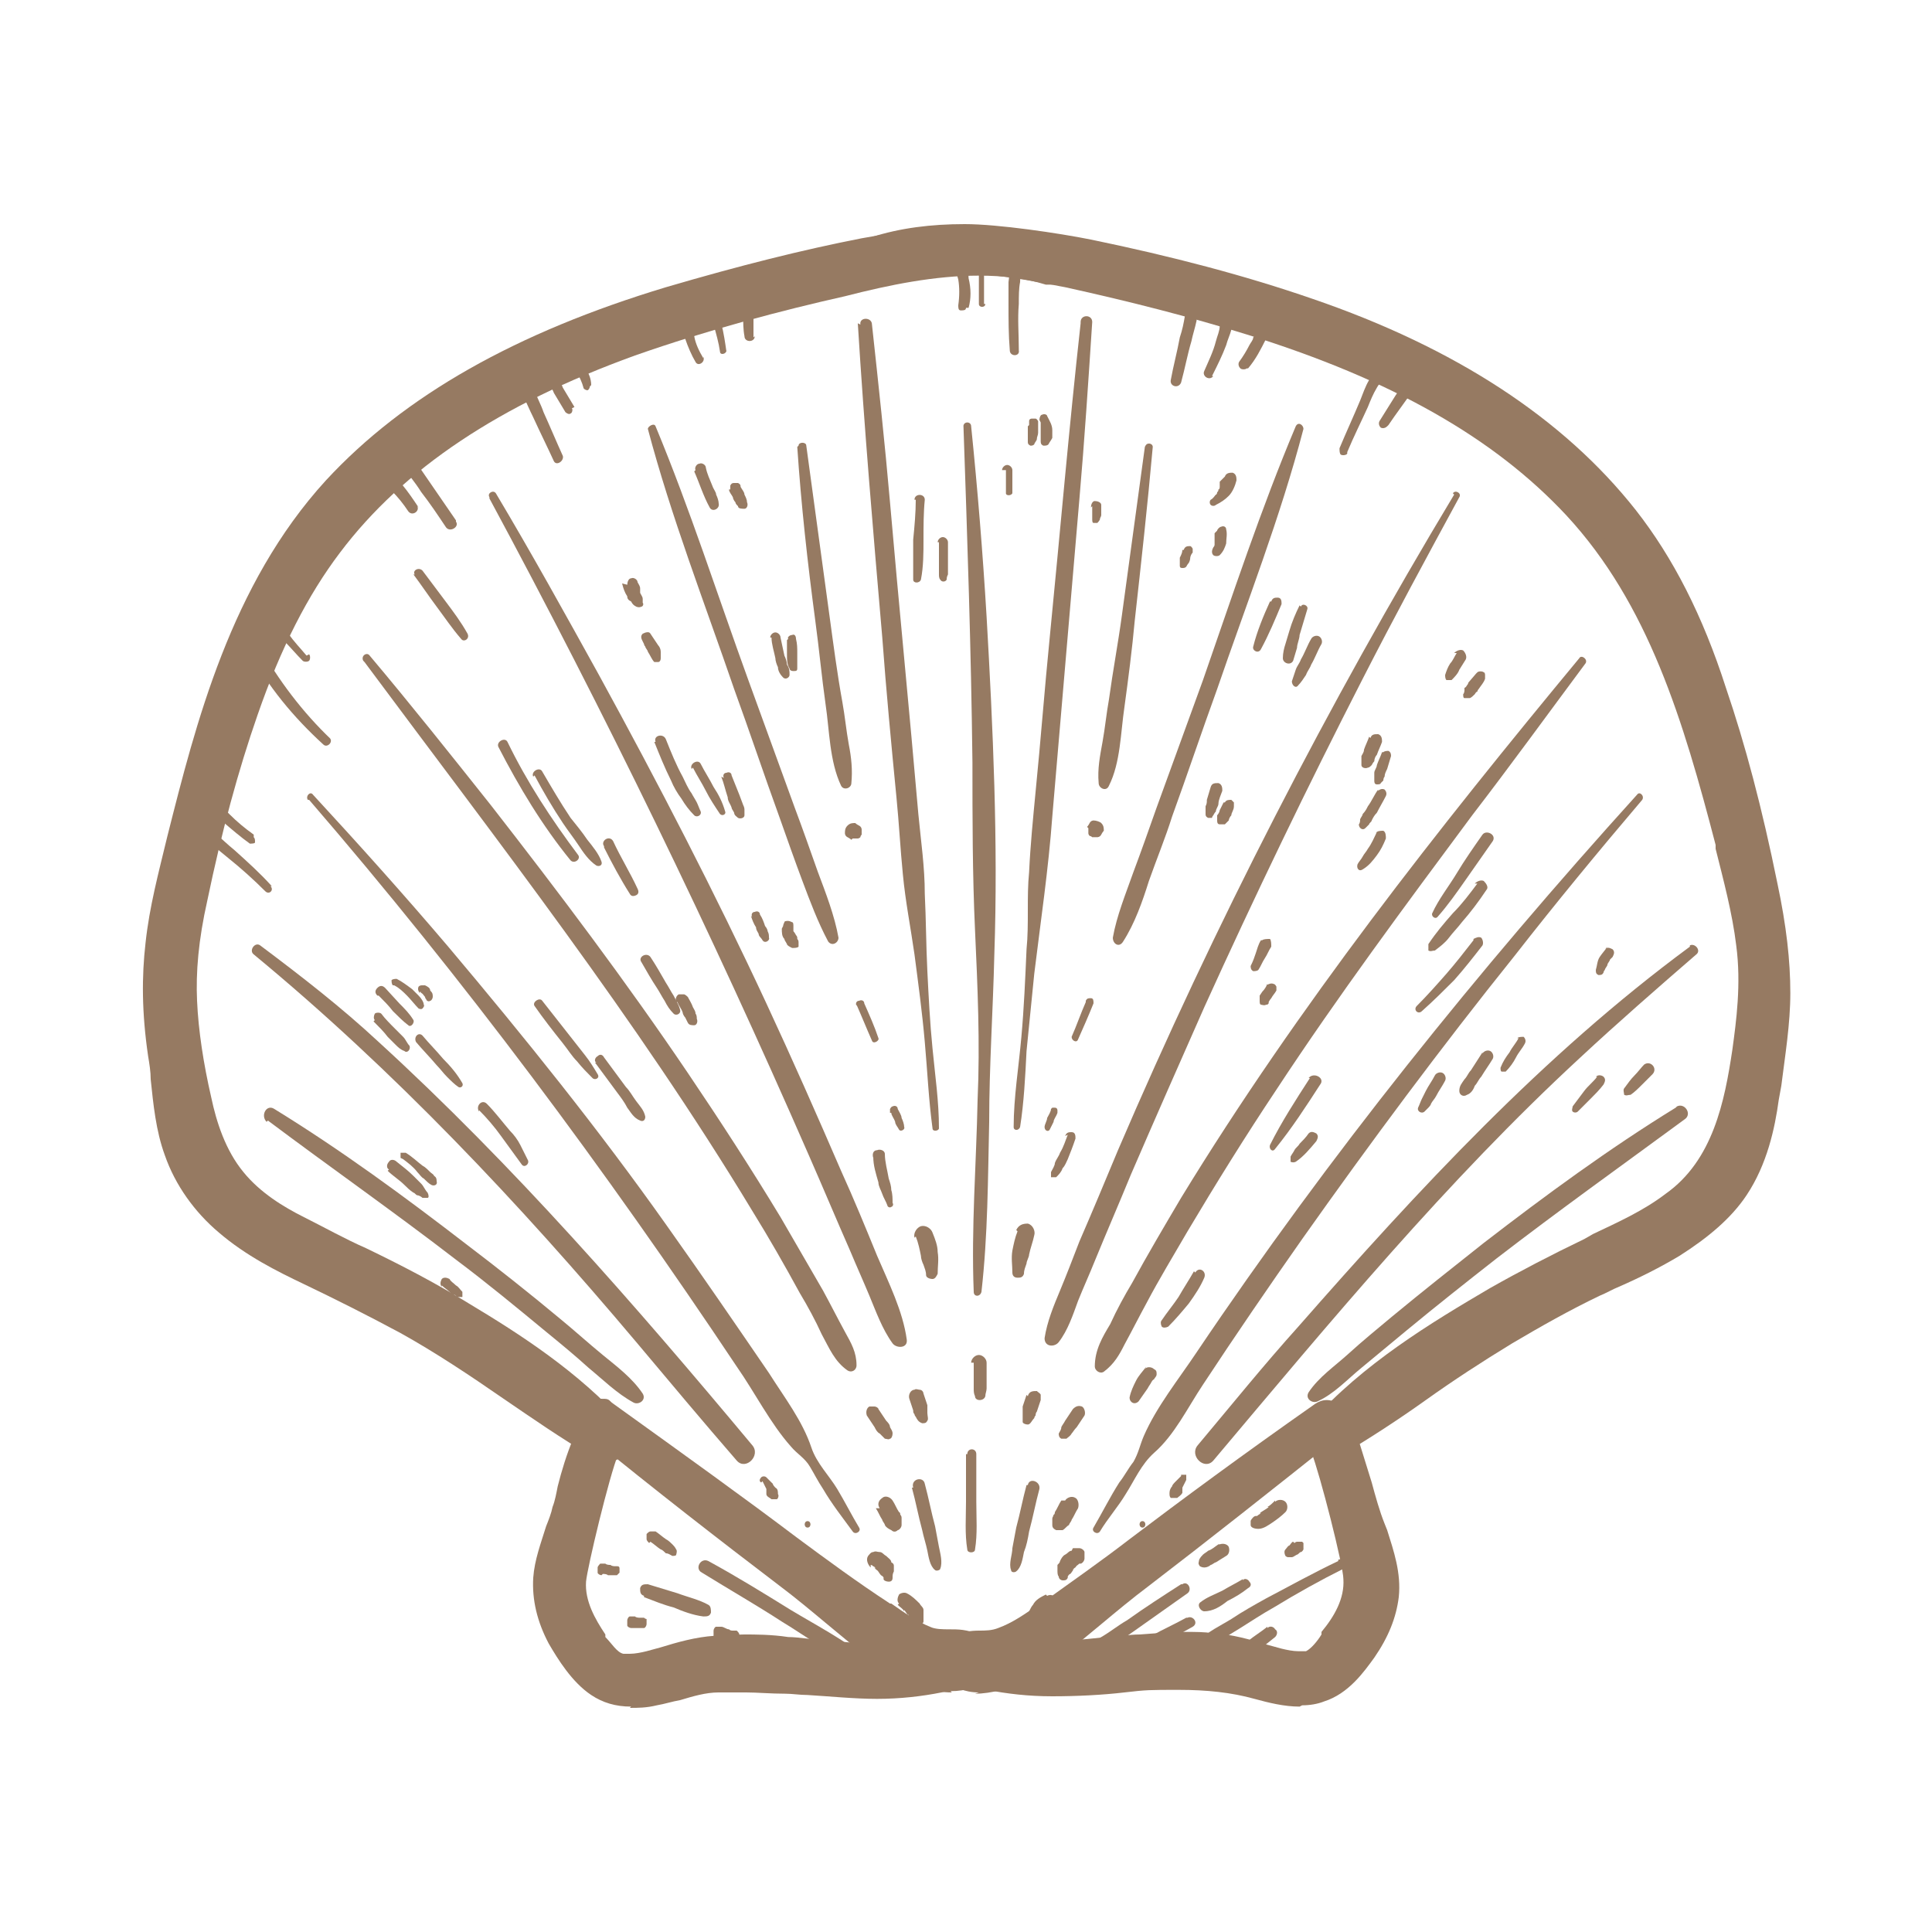 <svg xmlns="http://www.w3.org/2000/svg" id="Calque_1" viewBox="0 0 150 150"><defs><style>      .st0 {        fill: #967a62;      }    </style></defs><g><g><path class="st0" d="M73.9,131.4c-.7,0-1.4-.1-2.3-.4-1.3-.4-2.5-1.1-3.8-2-1.3-1-2.5-2-3.7-3-1.2-1-2.4-2-3.6-2.9-4.6-3.5-9.5-7.3-14.9-11.7-.5-.4-.7-1.1-.5-1.7.2-.7.9-1.1,1.5-1.1s.6,0,.9.3c5.7,4.1,10.3,7.4,14.4,10.5,2.3,1.7,4.6,3.4,7.2,5.1h.1c1,.7,2,1.4,3,1.8.4.2,1,.2,1.5.2.7,0,1.4,0,2.2.4.6.2,1,.8,1.1,1.4.2.7,0,1.5-.5,2-.6.7-1.5,1-2.7,1h0Z"></path><path class="st0" d="M46.4,110.6c4.9,3.9,9.8,7.8,14.8,11.7,2.5,1.9,4.8,4,7.3,5.9,1,.8,2.2,1.5,3.5,1.9,1.2.4,3,.6,3.9-.4.4-.5.5-1.5-.2-1.8-1.1-.5-2.4-.2-3.6-.6-1.2-.5-2.3-1.2-3.3-1.9-2.5-1.6-4.9-3.3-7.2-5.1-4.8-3.6-9.6-7-14.4-10.5-.5-.4-1.3.5-.7.9h0Z"></path></g><g><path class="st0" d="M49,132.5c-1.2,0-2.2-.3-3.1-.9-1.5-1-2.6-2.8-3.3-4-.9-1.7-1.3-3.4-1.2-5.1.1-1.4.6-2.7,1-4,.2-.5.4-1,.5-1.5.2-.5.3-1.1.4-1.6.3-1.2.7-2.5,1.2-3.7.6-1.3,1.6-2.1,2.7-2.1s.8,0,1.2.3c.7.3,1,1,.8,1.7-.1.6-.6,1.1-1.2,1.3-.7,1.7-2.4,8.8-2.5,9.9-.1,1.5.7,2.9,1.5,4.1v.2c.5.5.9,1.2,1.4,1.3.1,0,.3,0,.5,0,.4,0,.9-.1,1.3-.2.4-.1.7-.2,1.1-.3,1.3-.4,2.7-.8,4.2-.9.7,0,1.5-.1,2.3-.1s2.1,0,3.4.2c.8,0,1.7.2,2.6.2,1.8.2,3.7.4,5.6.4s2,0,2.8-.2c.1,0,.2,0,.3,0,1.1,0,2,.8,2.1,1.9.1,1-.5,1.8-1.5,2-1.5.3-3.2.5-5,.5s-3.7-.2-5.4-.3c-.6,0-1.2-.1-1.7-.1-1.2,0-2.2-.1-3.1-.1s-1.4,0-2.1,0c-1,0-2,.3-3,.6-.6.1-1.2.3-1.8.4-.8.2-1.5.2-2.1.2Z"></path><path class="st0" d="M48.1,110.7c-1.2-.6-2.1.1-2.6,1.3-.7,1.6-1.1,3.5-1.6,5.2-.5,1.8-1.3,3.5-1.5,5.4-.1,1.6.3,3.1,1.1,4.5.7,1.3,1.7,2.8,3,3.7,1.3.9,2.9.8,4.4.5,1.7-.3,3.2-.9,4.9-1,1.8-.2,3.6,0,5.3,0,4,.3,7.9.9,11.9,0,1.3-.3.7-2.1-.5-1.9-3.7.5-7.5-.1-11.2-.4-1.8-.1-3.7-.2-5.5,0-1.8.2-3.4.7-5.2,1.2-.7.2-1.6.4-2.3.2-.9-.3-1.4-1.1-1.9-1.8-1-1.4-1.9-3-1.7-4.8,0-1,2.3-11,3-10.8.6.2,1.1-.8.5-1.1h0Z"></path></g><g><path class="st0" d="M46.9,113.4c-.3,0-.6,0-.9-.3-2.4-1.4-4.7-3-6.9-4.5-2.6-1.8-5.3-3.6-8-5.1-2.6-1.4-5.2-2.7-7.5-3.8-2.1-1-4.5-2.2-6.6-4-1.9-1.6-3.4-3.7-4.2-6-.7-1.9-.9-4-1.1-5.9,0-.6-.1-1.2-.2-1.8-.5-3.4-.5-6.2-.2-8.8.3-2.8,1-5.4,1.7-8.3,2.2-8.7,4.9-19.5,12.3-27.6,6.1-6.6,14.8-11.5,26.4-15,5.8-1.7,10.6-2.9,15.2-3.8,3.3-.6,6-.9,8.4-.9s4.8.3,6.9,1c.9.3,1.4,1.1,1.2,2-.1.9-.9,1.5-1.7,1.5s-.4,0-.5,0c-1.6-.5-3.3-.7-5.2-.7-3.4,0-6.9.7-10.4,1.6-4.9,1.1-10.6,2.6-16.3,4.6-10.5,3.8-18,8.8-22.9,15.3-2.5,3.3-4.6,7.4-6.4,12.6-1.5,4.3-2.8,9.1-3.9,14.4-.7,3.1-.9,5.6-.8,7.8.1,2.3.5,4.9,1.1,7.5.4,1.9,1.1,4.1,2.5,5.8,1.3,1.6,3.1,2.7,4.7,3.5,1.6.8,3.2,1.7,4.8,2.4,2.7,1.3,5.4,2.7,8,4.3,4,2.4,8.5,5.3,12.1,9.3.5.5.6,1.3.3,1.9-.3.6-.9,1.1-1.6,1.1h0Z"></path><path class="st0" d="M47.4,111.1c-3.3-3.7-7.6-6.6-11.9-9.1-4.1-2.5-8.5-4.4-12.7-6.7-1.8-1-3.6-2.1-5-3.8-1.4-1.7-2.2-4-2.7-6.2-.6-2.5-1-5.1-1.1-7.7-.1-2.7.3-5.4.9-8.1,1.1-4.9,2.4-9.8,4-14.5,1.6-4.6,3.6-9.1,6.5-12.9,5.8-7.6,14.5-12.4,23.4-15.6,5.3-1.9,10.9-3.4,16.4-4.7,5.2-1.2,10.9-2.4,16.2-.9,1,.3,1.4-1.2.4-1.5-4.8-1.5-10-.9-14.8,0-5.1,1-10.1,2.3-15.1,3.8-9.6,2.9-19.1,7.3-26,14.7-7,7.5-9.6,17.4-12.1,27.1-.7,2.7-1.3,5.4-1.7,8.2-.3,2.9-.2,5.7.2,8.6.3,2.5.4,5.1,1.3,7.5.8,2.2,2.1,4.1,3.9,5.6,1.9,1.6,4.2,2.8,6.4,3.9,2.5,1.2,5.1,2.5,7.5,3.9,5.2,2.9,9.9,6.6,15,9.7.8.5,1.5-.6.9-1.2h0Z"></path></g></g><g><g><path class="st0" d="M76,131.4c-1.1,0-2-.4-2.7-1-.5-.5-.7-1.3-.5-2,.1-.6.5-1.1,1.1-1.4.7-.3,1.5-.4,2.1-.4.5,0,1,0,1.5-.2,1.1-.4,2.1-1.1,3.1-1.8h.1c2.5-1.8,4.8-3.4,7-5.1,4.1-3.1,8.7-6.5,14.4-10.5.3-.2.6-.3.9-.3.7,0,1.3.5,1.5,1.1.2.6,0,1.3-.5,1.7-5.4,4.3-10.2,8.1-14.9,11.7-1.2.9-2.4,1.9-3.6,2.9-1.2,1-2.4,2-3.7,3-1.3,1-2.6,1.7-4,2.1-.8.2-1.5.3-2.1.3h0Z"></path><path class="st0" d="M102.9,109.7c-4.8,3.5-9.6,6.9-14.4,10.5-2.3,1.7-4.7,3.4-7.1,5-1.1.7-2.2,1.5-3.4,2-1.2.5-2.5.1-3.6.6-.7.3-.7,1.3-.2,1.8.9,1,2.6.8,3.7.4,1.3-.4,2.5-1.1,3.6-1.9,2.5-1.9,4.8-4,7.3-5.9,5-3.8,9.9-7.7,14.8-11.7.5-.4-.2-1.3-.7-.9h0Z"></path></g><g><path class="st0" d="M100.9,132.5c-1.2,0-2.4-.3-3.5-.6-1.8-.5-3.7-.7-5.9-.7s-2.5,0-4.2.2c-1.7.2-3.7.3-5.6.3s-3.5-.2-5.1-.5c-1-.2-1.6-1.1-1.5-2,.1-1.1,1-1.9,2.1-1.9s.2,0,.3,0c.9.1,1.8.2,2.8.2,1.8,0,3.7-.2,5.6-.4.9,0,1.7-.2,2.6-.2,1.4-.1,2.4-.2,3.4-.2s1.5,0,2.3.1c1.5.1,2.9.5,4.2.9.4.1.7.2,1.1.3.4.1.9.2,1.3.2s.4,0,.6,0c.4-.2.9-.8,1.2-1.3v-.2c1-1.2,1.8-2.6,1.7-4.1,0-1-1.8-8.1-2.5-9.9-.6-.1-1.1-.6-1.2-1.3-.2-.7.2-1.4.8-1.7.4-.2.8-.3,1.2-.3,1.3,0,2.4,1,3,2.8.3,1,.6,1.9.9,2.9.3,1.1.6,2.2,1,3.2l.2.5c.5,1.6,1.1,3.3.9,5.2-.2,1.6-.8,3.1-1.9,4.7-.8,1.1-2,2.8-3.9,3.4-.5.2-1.1.3-1.7.3Z"></path><path class="st0" d="M102.3,111.8c.7-.2,2.9,9.7,3,10.8.2,1.8-.7,3.4-1.7,4.8-.5.7-1,1.5-1.8,1.8-.8.3-1.7.1-2.5-.1-1.7-.5-3.4-1-5.2-1.2-1.8-.2-3.7,0-5.5,0-3.7.3-7.5.9-11.2.4-1.2-.2-1.8,1.6-.5,1.9,3.5.8,6.9.5,10.4.2,3.5-.3,6.9-.4,10.4.5,1.5.4,3.2.8,4.7.4,1.5-.5,2.5-1.8,3.4-3.1.9-1.3,1.6-2.7,1.7-4.2.2-1.9-.4-3.5-1-5.3-.7-2-1.2-4.1-1.8-6.1-.4-1.3-1.3-2.5-2.8-1.9-.6.3-.2,1.3.5,1.1h0Z"></path></g><g><path class="st0" d="M103.1,113.4c-.7,0-1.3-.4-1.6-1.1-.3-.7-.2-1.4.3-1.9,4-4.5,9.3-7.7,13.9-10.4,2.3-1.3,4.8-2.6,7.3-3.8l.7-.4c1.9-.9,3.9-1.8,5.6-3.1,3.7-2.6,4.6-7.2,5.2-11.2.3-2.2.7-5.1.3-8.1-.3-2.5-1-5.1-1.6-7.5v-.3c-2.5-9.6-5.2-18.7-11.6-25.6-5.6-6-13.5-10.5-24.7-14-4.5-1.4-9.2-2.6-14.2-3.7-2.6-.5-5.6-1.1-8.6-1.1s-3.7.2-5.4.7c-.2,0-.4,0-.5,0-.9,0-1.6-.6-1.7-1.5-.1-.9.4-1.7,1.2-2,2.2-.7,4.6-1,7.2-1s7.3.7,9.8,1.2c6.3,1.3,12,2.8,17.2,4.6,11.1,3.8,19.5,9.3,25.1,16.4,2.9,3.7,5.2,8.2,7,13.8,1.5,4.4,2.8,9.3,4,15.2.7,3.3,1,6,1,8.5,0,2.4-.4,4.8-.7,7.2l-.2,1.1c-.3,2.2-.9,5-2.5,7.4-1.2,1.8-3,3.3-5.2,4.7-1.5.9-3.1,1.7-4.7,2.4-.5.2-1,.5-1.5.7-2.3,1.1-4.6,2.4-6.8,3.7-2.3,1.4-4.6,2.9-6.7,4.4-2.1,1.5-4.4,3-6.6,4.3-.3.2-.6.3-.9.3h0Z"></path><path class="st0" d="M103.5,112.3c4.6-2.7,8.8-6,13.4-8.7,2.2-1.3,4.5-2.6,6.9-3.7,2.1-1,4.2-1.9,6.1-3.1,1.9-1.2,3.6-2.6,4.9-4.4,1.4-2.1,2-4.5,2.4-6.9.4-2.7.8-5.4.9-8.2,0-2.8-.4-5.5-.9-8.3-1.1-5.1-2.4-10.2-4-15.1-1.6-4.8-3.7-9.5-6.9-13.5-6.2-7.9-15.3-12.9-24.6-16.1-5.6-1.9-11.3-3.4-17.1-4.6-5.4-1.1-11.2-1.8-16.5-.2-1,.3-.6,1.8.4,1.5,4.7-1.4,9.8-.6,14.5.3,4.8,1,9.6,2.2,14.3,3.7,9.2,2.9,18.5,7.1,25.2,14.3,6.7,7.2,9.4,16.7,11.8,26,.7,2.6,1.4,5.3,1.7,8,.3,2.8.1,5.6-.3,8.3-.7,4.5-1.7,9-5.6,11.8-2,1.4-4.3,2.5-6.5,3.5-2.5,1.2-4.9,2.4-7.2,3.8-4.9,2.8-9.9,6-13.6,10.2-.6.6.2,1.7.9,1.2h0Z"></path></g></g><path class="st0" d="M122.8,98.2c-12.6,5.6-23.9,13.4-34.8,21.7-2.7,2-5.2,4.3-8,6.2-2.7,1.9-5.8,2.8-8.9,1.3-2.8-1.4-5.1-3.7-7.4-5.7-2.5-2.1-5-4.1-7.7-6-3.1-2.2-6.3-4.3-9.5-6.2-1.6-.9-3.2-1.8-4.8-2.7-1.6-.9-3.3-1.9-5.1-2-.6,0-.9.8-.5,1.2,1.2,1.2,2.8,1.7,4.3,2.5,1.5.8,3.1,1.6,4.6,2.4,3,1.7,5.9,3.5,8.7,5.4,2.8,2,5.6,4.1,8.3,6.3,2.4,2.1,4.7,4.5,7.5,6,2.6,1.5,5.6,1.8,8.4.7,3-1.2,5.4-3.5,7.9-5.5,5.6-4.4,11.3-8.5,17.2-12.4,6.6-4.4,13.5-8.3,20.7-11.8.8-.4.1-1.6-.7-1.2h0Z"></path><path class="st0" d="M24,62.1c12,13.9,23,28.7,33.2,44,1.4,2,2.6,4.4,4.2,6.2.5.6,1.1.9,1.5,1.6.3.5.6,1.1,1,1.7.7,1.2,1.5,2.2,2.3,3.3.2.3.7,0,.5-.3-.6-1-1.1-2-1.7-3-.6-1-1.6-2-2-3.2-.7-2.1-2.1-3.9-3.3-5.8-2.6-3.8-5.2-7.6-7.9-11.4-5.3-7.5-11.1-14.7-17-21.7-3.4-4-6.9-7.9-10.5-11.8-.2-.3-.6.1-.4.4h0Z"></path><path class="st0" d="M67.6,121.5c0,0,.1,0,.2.1h-.1c.1,0,.2,0,.3.2,0,0,0,0-.1-.1,0,.1.2.2.3.3,0,0,0,0-.1-.1.1.1.2.3.3.4,0,0,.2.1.2.2,0,0,0,0,0,0,0,0,0,0,0,.1,0,.1.2.2.4.2.2,0,.3-.1.3-.3,0-.2,0-.3.1-.5,0-.1,0-.3,0-.4,0-.1,0-.2-.2-.3,0-.2-.2-.3-.4-.5-.2-.1-.3-.3-.5-.3-.2,0-.3-.1-.5,0-.2,0-.3.2-.4.3-.2.3,0,.7.2.9h0Z"></path><path class="st0" d="M69.7,124.6c.2.2.4.3.5.5,0,0,0,0,0-.1.1.1.2.3.3.4,0,0,0,0,0-.1,0,.1.1.2.2.3,0,0,.1.1.2.2,0,0,0,0,0,0,0,0,0,0,0,0,0,0,0,0,0,0,0,0,.1.2.1.2,0,.1.3.2.4.2.1,0,.3-.2.3-.3,0-.1,0-.2,0-.4,0,0,0,.1,0,0,0,0,0,0,0,0,0,0,0-.2,0-.2,0,0,0-.2,0-.3,0-.2-.2-.3-.3-.5-.3-.3-.6-.6-1-.8-.2-.1-.5,0-.6.1-.1.2-.2.5,0,.7h0Z"></path><path class="st0" d="M19.7,74.1c10.9,9,20.6,19.3,29.7,30.1,2.6,3.1,5.2,6.2,7.8,9.2.7.8,1.9-.4,1.2-1.2-9.1-10.9-18.5-21.7-29-31.3-2.9-2.7-6-5.1-9.2-7.5-.4-.3-.9.4-.5.7h0Z"></path><path class="st0" d="M59.2,115c.1.2.2.4.3.6,0,0,0,.1,0,.2,0,0,0,.1,0,.2,0,.2.3.3.4.4,0,0,.1,0,.2,0,0,0,.2,0,.2,0,.1,0,.2-.3.1-.4,0-.2,0-.4-.2-.5,0,0-.2-.2-.2-.3-.2-.2-.3-.3-.5-.5-.1-.1-.3-.1-.4,0-.1.1-.2.3,0,.4h0Z"></path><path class="st0" d="M62.7,118.6c.3,0,.3-.5,0-.5s-.3.5,0,.5h0Z"></path><path class="st0" d="M20.8,87c4.8,3.6,9.8,7.1,14.6,10.8,2.4,1.8,4.7,3.7,7,5.6,1.1.9,2.2,1.8,3.3,2.8,1.1.9,2.2,2,3.5,2.7.4.2,1-.2.7-.7-.8-1.2-2-2.1-3.1-3-1.1-.9-2.2-1.9-3.3-2.8-2.4-2-4.8-3.9-7.3-5.8-4.8-3.7-9.7-7.3-14.9-10.5-.6-.4-1.1.5-.6,1h0Z"></path><path class="st0" d="M28.3,51.4c10.4,14,21.1,27.7,30.1,42.6,1.3,2.1,2.5,4.2,3.7,6.4.6,1,1.2,2.1,1.7,3.2.6,1.1,1,2.1,2,2.8.3.2.7,0,.7-.4,0-1-.4-1.7-.9-2.6-.6-1.1-1.1-2.1-1.7-3.2-1.1-1.9-2.2-3.8-3.3-5.7-2.3-3.8-4.7-7.5-7.2-11.2-4.8-7.1-10-14-15.3-20.8-3.1-3.9-6.2-7.8-9.4-11.6-.2-.3-.7,0-.5.4h0Z"></path><path class="st0" d="M67.3,109.9c.2.3.4.6.6.9.1.2.2.4.4.5l.4.4c.1,0,.3.1.4,0,.1,0,.2-.2.2-.4,0-.2-.1-.3-.2-.5,0-.2-.2-.4-.3-.5-.2-.3-.4-.6-.6-.9,0-.1-.2-.2-.3-.2-.1,0-.3,0-.4,0-.2.1-.3.4-.2.7h0Z"></path><path class="st0" d="M38,38.7c9,16.7,17.2,33.6,24.8,51,1.1,2.5,2.1,4.9,3.2,7.4.5,1.2,1,2.3,1.5,3.5.5,1.2,1,2.6,1.8,3.7.3.4,1.2.4,1.1-.3-.3-2.2-1.4-4.4-2.3-6.5-.9-2.2-1.8-4.4-2.8-6.6-1.9-4.4-3.8-8.7-5.8-13-4-8.6-8.4-17.1-13-25.5-2.6-4.7-5.2-9.4-8-14.1-.2-.3-.7,0-.5.3h0Z"></path><path class="st0" d="M70.6,108.6c.1.3.2.6.3.9,0,.1,0,.2.1.3,0,0,0,.1.1.2.1.2.2.4.5.5.2,0,.3,0,.4-.2.1-.1,0-.4,0-.6,0,0,0-.1,0-.2,0-.1,0-.2,0-.4-.1-.3-.2-.6-.3-.9,0-.1-.1-.3-.3-.3-.1,0-.3-.1-.4,0-.3,0-.5.4-.4.7h0Z"></path><path class="st0" d="M50.3,33.3c1.8,6.8,4.4,13.5,6.7,20.2,1.2,3.3,2.3,6.6,3.5,9.9.6,1.7,1.2,3.4,1.8,5,.6,1.6,1.2,3.2,2,4.7.3.4.8.1.8-.3-.3-1.7-1-3.5-1.6-5.1-.6-1.7-1.2-3.4-1.8-5-1.2-3.3-2.4-6.6-3.6-9.9-2.4-6.6-4.5-13.2-7.2-19.7-.1-.3-.6,0-.6.2h0Z"></path><path class="st0" d="M66.5,78c.4.9.8,1.9,1.2,2.8.1.3.6,0,.5-.2-.3-.9-.7-1.8-1.1-2.7,0-.2-.2-.3-.4-.2-.2,0-.3.2-.2.4h0Z"></path><path class="st0" d="M69.2,86.4c0,.2.2.4.3.7,0,.2.2.4.3.6.1.2.5,0,.4-.2,0-.2-.1-.5-.2-.7,0-.2-.2-.5-.3-.7,0-.2-.2-.3-.4-.2,0,0-.1,0-.2.2,0,0,0,.2,0,.3h0Z"></path><path class="st0" d="M66.6,25.1c.5,8.1,1.2,16.3,1.9,24.4.3,4.1.7,8.3,1.1,12.4.2,2,.3,4,.5,6,.2,2.1.6,4.1.9,6.2.3,2.3.6,4.5.8,6.8.2,2.2.3,4.5.6,6.7,0,.3.5.2.5,0,0-2.1-.3-4.1-.5-6.2-.2-2-.3-4-.4-6-.1-2-.1-4-.2-6,0-2.1-.3-4.1-.5-6.2-.7-8.1-1.5-16.1-2.2-24.2-.4-4.6-.9-9.2-1.4-13.8,0-.6-1-.6-.9,0h0Z"></path><path class="st0" d="M72.7,90.1s0,0,0,0,0,0,0,0h0Z"></path><path class="st0" d="M61.9,34.7c.3,4.5.8,9,1.4,13.5.3,2.2.5,4.4.8,6.5.3,2,.3,4.4,1.2,6.3.2.4.8.2.8-.2.1-1,0-2-.2-3-.2-1.1-.3-2.2-.5-3.3-.4-2.2-.7-4.5-1-6.7-.6-4.4-1.2-8.8-1.8-13.2,0-.3-.6-.3-.6,0h0Z"></path><path class="st0" d="M66.2,65.1c0,0,.2,0,.2,0,0,0,.2,0,.2,0,0,0,.1,0,.2-.1,0,0,0-.1.1-.2,0,0,0-.2,0-.2,0,0,0-.2,0-.2,0,0,0-.2-.2-.3,0,0-.2-.1-.3-.2-.2,0-.4,0-.6.2s-.2.4-.2.6c0,0,0,.2.2.3,0,0,.2.1.3.2h0Z"></path><path class="st0" d="M74.8,33c.3,8.7.6,17.5.7,26.2,0,4.3,0,8.7.2,13,.2,4.4.4,8.8.2,13.2-.1,5-.5,9.9-.3,14.9,0,.4.5.4.6,0,.5-4.4.5-8.8.6-13.2,0-4.3.3-8.7.4-13,.3-8.7-.1-17.5-.6-26.2-.3-5-.7-9.9-1.2-14.8,0-.4-.6-.4-.6,0h0Z"></path><path class="st0" d="M71.1,96c.2.5.3,1,.4,1.5,0,.2.1.5.2.7.1.3.2.5.2.8,0,.2.3.3.5.3.2,0,.3-.2.4-.4,0-.6.1-1.1,0-1.7,0-.5-.2-1-.4-1.5-.1-.3-.5-.6-.9-.5-.3.1-.6.5-.5.9h0Z"></path><path class="st0" d="M75,112.9c0,1.2,0,2.5,0,3.7,0,1.2-.1,2.5.1,3.7,0,.3.6.3.6,0,.2-1.2.1-2.5.1-3.7,0-1.2,0-2.5,0-3.7,0-.5-.7-.5-.7,0h0Z"></path><path class="st0" d="M75.6,105.8v1.3c0,.2,0,.5,0,.7,0,.2,0,.4.1.6,0,.4.7.4.8,0,0-.2.1-.4.1-.6,0-.2,0-.5,0-.7v-1.3c0-.3-.3-.6-.6-.6-.3,0-.6.3-.6.6h0Z"></path><path class="st0" d="M70.8,115.5c.3,1.1.5,2.2.8,3.3.1.5.3,1.1.4,1.6.1.5.2,1.2.6,1.5.1.1.4,0,.4-.1.2-.5,0-1.2-.1-1.7-.1-.5-.2-1.1-.3-1.6-.3-1.1-.5-2.2-.8-3.3-.1-.6-1.1-.4-.9.3h0Z"></path><path class="st0" d="M68,117.1c.2.3.3.6.5.9,0,.1.2.3.2.4.1.2.3.3.5.4.1.1.3.2.5,0,.1,0,.3-.2.3-.4,0,0,0-.2,0-.2,0-.1,0-.2,0-.3,0-.1,0-.2-.1-.3,0,0,0-.2-.1-.2-.2-.3-.3-.6-.5-.9-.2-.3-.6-.4-.8-.2-.3.2-.4.5-.2.8h0Z"></path><g><path class="st0" d="M127.1,61.7c-12.4,13.7-23.9,28-34.2,43.3-1.4,2.1-3.1,4.2-4.1,6.5-.3.7-.4,1.3-.8,2-.4.5-.7,1.1-1.1,1.6-.7,1.1-1.3,2.3-2,3.5-.2.3.3.6.5.3.6-1,1.4-1.9,2-2.9.7-1.1,1.2-2.3,2.2-3.2,1.6-1.4,2.6-3.5,3.8-5.3,2.5-3.8,5.1-7.6,7.7-11.3,5.3-7.5,10.8-14.9,16.5-22,3.2-4.1,6.5-8.1,9.9-12.1.2-.3-.2-.7-.4-.4h0Z"></path><path class="st0" d="M83.2,120.4c-.2,0-.3.2-.5.3-.2.1-.3.3-.4.5,0,.1-.1.2-.2.3,0,.1,0,.2,0,.4,0,.2,0,.4.1.5,0,.2.2.3.3.3.2,0,.3,0,.4-.2,0,0,0,0,0-.1,0,0,0,0,0,0,0,0,.1-.2.2-.2.1-.1.2-.3.3-.4,0,0,0,0-.1.1,0-.1.2-.2.3-.3,0,0,0,0-.1.1,0-.1.2-.2.3-.3h-.1c0,0,.1,0,.2,0,.1,0,.3-.2.3-.4,0-.2,0-.4,0-.5,0-.1-.2-.3-.4-.3-.2,0-.3,0-.5,0h0Z"></path><path class="st0" d="M81.2,123.8c-.4.2-.8.4-1,.8-.1.1-.2.3-.3.5,0,0,0,.2,0,.3,0,0,0,.2,0,.2,0,0,0,0,0,0,0,0,0,0,0,0,0,.1,0,.2,0,.4,0,.2.1.3.3.3.2,0,.3,0,.4-.2,0,0,0-.1.1-.2,0,0,0,0,0,0,0,0,0,0,0,0,0,0,0,0,0,0,0,0,.1-.1.2-.2,0,0,.2-.2.2-.3,0,0,0,0,0,.1.1-.1.2-.3.3-.4,0,0,0,0,0,.1.2-.2.3-.4.5-.5,0,0,.2-.2.1-.4,0-.1,0-.2-.1-.3-.2-.2-.4-.2-.6-.1h0Z"></path><path class="st0" d="M131.2,73.5c-11.4,8.4-21.1,18.9-30.4,29.5-2.7,3-5.2,6.1-7.8,9.2-.7.8.5,2,1.2,1.2,9.1-10.8,18.1-21.7,28.5-31.3,2.9-2.7,6-5.4,9-8,.4-.3-.1-.9-.5-.7h0Z"></path><path class="st0" d="M91.7,114.6c-.2.2-.3.3-.5.5,0,0-.2.2-.2.3-.1.1-.2.3-.2.5,0,.2,0,.3.1.4,0,0,.1,0,.2,0,0,0,.2,0,.3,0,.1-.1.3-.2.4-.4,0,0,0-.1,0-.2,0,0,0-.1,0-.2.1-.2.2-.4.3-.6,0-.2,0-.3,0-.4-.1,0-.3,0-.4,0h0Z"></path><path class="st0" d="M88.7,118.6c.3,0,.3-.5,0-.5s-.3.5,0,.5h0Z"></path><path class="st0" d="M130.1,86c-5.2,3.2-10.1,6.8-14.9,10.5-2.4,1.9-4.8,3.8-7.1,5.7-1.2,1-2.3,1.9-3.4,2.9-1.1,1-2.3,1.8-3.1,3-.3.5.3.9.7.7,1.3-.6,2.3-1.7,3.4-2.6,1.2-1,2.3-1.9,3.5-2.9,2.3-1.9,4.7-3.8,7-5.6,4.8-3.7,9.7-7.2,14.6-10.8.6-.4,0-1.3-.6-1h0Z"></path><path class="st0" d="M122.7,51c-11.1,13.4-21.9,27.1-31,42-1.3,2.2-2.6,4.4-3.8,6.6-.6,1-1.2,2.1-1.7,3.2-.6,1-1.2,2-1.2,3.3,0,.3.4.6.7.4.8-.6,1.2-1.3,1.6-2.1.6-1.1,1.1-2.1,1.7-3.2,1-1.9,2.1-3.7,3.2-5.6,2.2-3.7,4.5-7.4,6.9-11,4.8-7.3,10-14.3,15.2-21.3,3-3.9,5.9-7.9,8.8-11.8.2-.3-.3-.7-.5-.4h0Z"></path><path class="st0" d="M83.3,109.4c-.2.3-.4.6-.6.9-.1.2-.2.3-.3.5,0,.2-.1.3-.2.5,0,.1,0,.3.2.4.1,0,.3,0,.4,0,.1-.1.3-.2.4-.4.1-.1.2-.3.4-.5.2-.3.4-.6.6-.9.1-.2,0-.6-.2-.7-.3-.1-.5,0-.7.2h0Z"></path><path class="st0" d="M112.9,38.4c-9.8,16.3-18.6,33.4-26.1,50.9-1,2.4-2,4.8-3,7.1-.5,1.3-1,2.6-1.5,3.8-.5,1.2-1,2.4-1.2,3.7,0,.7.8.7,1.1.3.7-.9,1.1-2.1,1.5-3.2.4-1,.9-2.1,1.3-3.1.9-2.2,1.9-4.5,2.8-6.7,1.9-4.4,3.8-8.7,5.7-13,3.9-8.6,8-17.1,12.3-25.5,2.4-4.7,5-9.5,7.5-14.1.2-.3-.3-.6-.5-.3h0Z"></path><path class="st0" d="M79.7,108.3c-.1.3-.2.6-.3.9,0,0,0,.2,0,.3,0,0,0,.2,0,.3,0,.2,0,.4,0,.6,0,.1.2.2.4.2.2,0,.3-.3.5-.5,0,0,0-.1.1-.2,0,0,0-.2.1-.3.1-.3.2-.6.3-.9,0-.1,0-.3,0-.4,0-.1-.2-.2-.3-.3-.3,0-.6,0-.7.4h0Z"></path><path class="st0" d="M100.6,33.1c-2.7,6.4-4.9,13.1-7.2,19.7-1.2,3.3-2.4,6.6-3.6,9.9-.6,1.7-1.2,3.4-1.8,5-.6,1.7-1.3,3.4-1.6,5.1,0,.5.5.8.8.3.9-1.4,1.5-3.1,2-4.7.6-1.7,1.3-3.4,1.8-5,1.2-3.3,2.3-6.6,3.5-9.9,2.3-6.7,4.9-13.3,6.7-20.2,0-.3-.4-.6-.6-.2h0Z"></path><path class="st0" d="M84.3,77.8c-.4.9-.7,1.8-1.1,2.7,0,.3.4.5.5.2.4-.9.8-1.8,1.2-2.8,0-.2,0-.4-.2-.4-.2,0-.3,0-.4.2h0Z"></path><path class="st0" d="M81.6,86.1c0,.2-.2.5-.3.7,0,.2-.2.5-.2.7,0,.3.3.4.4.2.1-.2.2-.4.3-.6,0-.2.2-.4.3-.7,0,0,0-.2,0-.2,0,0,0-.2-.2-.2,0,0-.2,0-.2,0,0,0-.1.1-.2.2h0Z"></path><path class="st0" d="M83.9,25.1c-.9,8.1-1.6,16.3-2.4,24.4-.4,4-.7,8-1.1,12-.2,2.1-.4,4.1-.5,6.2-.2,2,0,4-.2,6-.1,2.3-.2,4.6-.4,6.8-.2,2.3-.6,4.7-.6,7,0,.3.4.3.5,0,.3-1.9.4-3.9.5-5.9.2-2,.4-4,.6-6,.5-4.1,1.1-8.1,1.4-12.2.7-8.2,1.4-16.4,2.1-24.6.4-4.6.7-9.2,1-13.8,0-.6-.9-.6-.9,0h0Z"></path><path class="st0" d="M78.7,90.1s0,0,0,0,0,0,0,0h0Z"></path><path class="st0" d="M88.9,34.6c-.6,4.4-1.2,8.8-1.8,13.2-.3,2.2-.7,4.3-1,6.5-.2,1.1-.3,2.2-.5,3.3-.2,1.1-.4,2.1-.3,3.2,0,.4.6.7.8.2.9-1.8.9-4.1,1.2-6.1.3-2.2.6-4.5.8-6.7.5-4.5,1-9,1.4-13.5,0-.3-.5-.4-.6,0h0Z"></path><path class="st0" d="M84.5,64.3c0,0,0,.2,0,.2,0,0,0,.2,0,.2,0,0,0,.1.1.2,0,0,.1,0,.2.1,0,0,.2,0,.2,0,0,0,.2,0,.2,0,0,0,.2,0,.3-.2,0,0,.1-.2.2-.3,0-.2,0-.4-.2-.6-.1-.1-.4-.2-.6-.2,0,0-.2,0-.3.2,0,0-.1.2-.2.3h0Z"></path><path class="st0" d="M79,95.6c-.2.5-.3,1-.4,1.5-.1.6,0,1.1,0,1.7,0,.2.1.4.4.4.2,0,.4,0,.5-.3,0-.3.1-.5.2-.8,0-.2.2-.5.2-.7.1-.5.3-1,.4-1.5.1-.3-.1-.8-.5-.9-.4,0-.7.1-.9.5h0Z"></path><path class="st0" d="M79.7,115.3c-.3,1.1-.5,2.2-.8,3.3-.1.5-.2,1.1-.3,1.6,0,.5-.3,1.2-.1,1.7,0,.2.3.2.4.1.4-.3.5-1,.6-1.5.2-.5.3-1,.4-1.6.3-1.1.5-2.2.8-3.3.1-.6-.8-.9-.9-.3h0Z"></path><path class="st0" d="M82.4,116.5c-.2.3-.3.6-.5.9,0,0,0,.2-.1.2,0,.1-.1.2-.1.3,0,.1,0,.2,0,.3,0,0,0,.2,0,.2,0,.2.1.3.3.4.2,0,.3,0,.5,0,.2-.1.3-.3.5-.4,0-.1.2-.3.2-.4.2-.3.3-.6.5-.9.1-.3,0-.7-.2-.8-.3-.2-.7,0-.8.2h0Z"></path></g><path class="st0" d="M21.1,68.8c-.9-1-1.9-1.9-2.9-2.8-.5-.4-1-.9-1.5-1.3-.3-.2-.5-.4-.8-.7-.3-.2-.5-.4-.9-.4-.2,0-.3.2-.3.4,0,.3.3.5.6.7.3.2.5.4.8.6.5.4,1,.8,1.6,1.3,1,.8,2,1.7,2.9,2.6.3.3.7-.1.4-.4h0Z"></path><path class="st0" d="M19.7,64.8c-.7-.5-1.3-1-1.9-1.6-.3-.3-.6-.6-.9-.9-.1-.2-.3-.3-.4-.5-.1-.2-.3-.4-.4-.5-.3-.3-.8,0-.6.5.1.2.3.4.4.6.1.2.3.3.5.5.3.3.6.6.9.9.7.6,1.4,1.2,2.1,1.7.1,0,.4,0,.4-.1,0-.2,0-.3-.1-.4h0Z"></path><path class="st0" d="M25.7,57.4c-2.2-2.1-4.1-4.6-5.6-7.3-.3-.5-1,0-.8.4,1.5,2.8,3.5,5.2,5.8,7.3.3.3.8-.2.5-.5h0Z"></path><path class="st0" d="M23.8,50.9c-.5-.6-1-1.1-1.4-1.7l-.7-.8c-.2-.3-.5-.7-.8-.8-.1,0-.3,0-.4,0-.1,0-.2.3-.1.4,0,.1,0,.2.2.3,0,0,.1.1.2.2.1.1.3.3.4.4.3.3.5.5.8.8.5.5,1,1.1,1.5,1.6.1.1.4.1.5,0,.1-.1.1-.4,0-.5h0Z"></path><path class="st0" d="M32.1,44.6c.6.8,1.2,1.7,1.8,2.5.6.8,1.2,1.7,1.9,2.5.2.3.7,0,.5-.4-.5-.9-1.1-1.7-1.7-2.5-.6-.8-1.2-1.6-1.8-2.4-.3-.3-.8,0-.6.3h0Z"></path><path class="st0" d="M38.7,58c1.6,3.1,3.4,6.1,5.6,8.8.3.3.8-.1.6-.4-2.1-2.8-4-5.7-5.5-8.8-.2-.4-.9,0-.7.4h0Z"></path><path class="st0" d="M41.5,60.2c.7,1.3,1.4,2.5,2.2,3.7.4.6.8,1.1,1.2,1.7.4.6.8,1.2,1.4,1.6.2.1.5,0,.4-.3-.2-.6-.7-1.2-1.1-1.7-.4-.6-.9-1.2-1.3-1.7-.8-1.2-1.5-2.4-2.2-3.6-.2-.4-.9,0-.7.4h0Z"></path><path class="st0" d="M46.9,65.8c.6,1.2,1.3,2.5,2,3.6.1.2.3.2.5.1.2-.1.2-.3.1-.5-.6-1.3-1.3-2.4-1.9-3.7-.3-.5-1,0-.7.4h0Z"></path><path class="st0" d="M49.8,74.7c.4.7.8,1.4,1.2,2,.2.3.4.7.6,1,.2.4.4.7.7,1,.2.2.6,0,.5-.3-.1-.4-.3-.7-.5-1.1-.2-.3-.4-.7-.6-1-.4-.7-.8-1.4-1.2-2-.3-.4-1,0-.7.4h0Z"></path><path class="st0" d="M52.6,77.8c.1.3.3.5.4.8,0,.1.1.3.2.4l.2.4c.1.2.3.2.5.2.2,0,.3-.3.2-.5,0-.1,0-.3-.1-.4,0-.2-.1-.3-.2-.5-.1-.3-.3-.6-.4-.8,0,0-.2-.2-.3-.2-.1,0-.3,0-.4,0-.2.1-.3.4-.2.6h0Z"></path><path class="st0" d="M41.5,78.1c.7,1,1.4,1.9,2.2,2.9.4.5.7,1,1.1,1.4.4.5.8.9,1.2,1.3.2.2.6,0,.4-.3-.3-.5-.6-1-1-1.5-.4-.5-.7-.9-1.1-1.4-.7-.9-1.5-1.9-2.2-2.8-.2-.3-.8.1-.6.4h0Z"></path><path class="st0" d="M46.2,82.5l1.7,2.3c.3.4.6.8.8,1.2.3.4.5.8,1,1,.2.1.4,0,.4-.3-.1-.5-.4-.8-.7-1.2-.3-.4-.5-.8-.8-1.1-.6-.8-1.1-1.5-1.7-2.3-.1-.2-.3-.3-.5-.1-.2.1-.3.4-.1.5h0Z"></path><path class="st0" d="M37.2,86.2c.6.6,1.2,1.3,1.7,2,.3.4.5.7.8,1.1.3.4.5.7.8,1.1.2.3.6,0,.5-.3-.2-.4-.4-.8-.6-1.2-.2-.4-.5-.8-.8-1.1-.6-.7-1.2-1.5-1.8-2.1-.4-.4-.9.2-.6.6h0Z"></path><path class="st0" d="M32.3,80.9c.5.6,1.1,1.2,1.6,1.8.3.3.5.6.8.9.3.3.6.6.9.8.2.1.4-.1.3-.3-.4-.7-.9-1.3-1.5-1.9-.5-.6-1.1-1.2-1.6-1.8-.3-.3-.7.1-.5.5h0Z"></path><path class="st0" d="M29,79.3c.4.4.8.8,1.1,1.2.2.2.4.4.6.6.2.2.4.4.7.5.2.2.5-.1.4-.4-.2-.2-.3-.5-.5-.7-.2-.2-.4-.4-.6-.6-.4-.4-.8-.8-1.1-1.2-.1-.1-.4-.1-.5,0-.1.2-.1.4,0,.5h0Z"></path><path class="st0" d="M29.4,77.3c.4.4.8.8,1.1,1.2.4.4.8.8,1.2,1.1.2.2.5-.2.4-.4-.3-.5-.7-.9-1.1-1.3l-1.1-1.2c-.2-.2-.4-.2-.6,0-.2.2-.2.4,0,.6h0Z"></path><path class="st0" d="M30.6,76.5c.4.2.7.5,1,.8.3.3.6.7.9,1,0,0,.2.1.3,0,0,0,.2-.2.1-.3,0-.2-.2-.5-.4-.7-.2-.2-.3-.3-.5-.5-.4-.3-.8-.6-1.2-.8-.1,0-.3,0-.4.1,0,.1,0,.3.1.4h0Z"></path><path class="st0" d="M32.6,77c0,0,.1,0,.1.1,0,0,0,0,0,0,.1,0,.2.2.3.3,0,0,0,0,0,0,0,0,0,.1.1.2,0,.1.2.2.3.1.1,0,.2-.2.2-.3,0-.2,0-.3-.2-.5,0-.2-.2-.3-.4-.4,0,0,0,0-.2,0,0,0,0,0,0,0-.1,0-.2,0-.3.1-.1.2,0,.4.1.5h0Z"></path><path class="st0" d="M30.1,90.9c.4.4.9.7,1.3,1.1.2.2.4.4.7.6.1,0,.2.2.3.2.1,0,.3.1.4.2.1,0,.3,0,.4,0s.1-.2,0-.4c-.2-.2-.3-.5-.5-.7-.2-.2-.4-.4-.6-.6-.4-.4-.8-.7-1.3-1.1-.2-.2-.5-.2-.6,0-.2.2-.2.5,0,.6h0Z"></path><path class="st0" d="M31.3,90c.4.3.8.6,1.1,1,.2.2.3.4.5.5.2.2.4.4.6.5.2.1.5,0,.4-.3,0-.1,0-.3-.2-.4,0-.1-.2-.2-.3-.3-.2-.2-.4-.4-.6-.5-.4-.3-.8-.7-1.3-1-.1,0-.3,0-.4,0,0,.1,0,.3,0,.4h0Z"></path><path class="st0" d="M34.3,99.8c.2.2.4.3.6.5,0,0,.1.1.2.2,0,0,0,0,.1,0,.1,0,.2.1.3.2.1,0,.3,0,.4,0,0-.1,0-.3,0-.4-.2-.2-.3-.4-.5-.5-.2-.2-.4-.3-.5-.5,0,0-.2-.1-.3-.1s-.2,0-.3.1c0,0-.1.2-.1.3,0,.1,0,.2.1.3h0Z"></path><path class="st0" d="M50.8,57.6c.4,1,.8,2,1.3,3,.2.5.5,1,.8,1.4.3.5.6.9,1,1.3.2.2.6,0,.5-.3-.1-.2-.2-.5-.3-.7-.1-.2-.3-.5-.4-.7-.3-.4-.5-.9-.7-1.3-.5-.9-.9-1.9-1.3-2.9-.2-.5-1-.3-.8.2h0Z"></path><path class="st0" d="M53.8,59.6c.3.6.7,1.2,1,1.8.3.6.7,1.2,1.1,1.8.2.2.5,0,.4-.2-.2-.7-.5-1.3-.9-1.9-.3-.6-.7-1.2-1-1.8-.2-.4-.9,0-.7.4h0Z"></path><path class="st0" d="M56,60.3c.2.5.3,1,.5,1.6,0,.3.2.5.3.8,0,.1.1.2.2.4,0,.2.2.3.3.4.2.1.5,0,.5-.2,0-.1,0-.3,0-.4,0-.1,0-.2-.1-.4-.1-.3-.2-.5-.3-.8-.2-.5-.4-1-.6-1.5,0-.2-.2-.3-.4-.2-.2,0-.3.2-.2.4h0Z"></path><path class="st0" d="M58.3,71.1c.1.3.2.6.4.9,0,.2.1.3.2.5,0,.2.2.3.3.5.2.3.6,0,.5-.2,0-.2,0-.3-.1-.5,0-.1-.1-.3-.2-.4-.1-.3-.2-.6-.4-.9,0-.2-.2-.3-.4-.2-.2,0-.3.2-.2.4h0Z"></path><path class="st0" d="M60.7,72.1c0,.3,0,.6.2.8,0,.1.1.2.2.4,0,.1.2.2.4.3.2,0,.4,0,.5-.1,0,0,0-.2,0-.3,0-.1,0-.2-.1-.3,0,0,0,0,0,0,0,0,0,0,0,0,0,0,0,0,0-.1,0,0,0-.1-.1-.2,0,0,0,0,0,0,0,0-.1-.2-.2-.3,0,0,0,0,0,.1,0-.1,0-.2,0-.4,0,0,0,0,0,.1,0,0,0-.1,0-.2,0-.1,0-.3-.1-.3,0,0-.2-.1-.3-.1-.1,0-.3,0-.3.1,0,0-.1.2-.1.3h0Z"></path><path class="st0" d="M53.9,36.6c.4.9.7,1.9,1.2,2.8.2.4.8.1.7-.3,0-.2-.1-.5-.2-.7,0-.2-.2-.4-.3-.7-.2-.5-.4-.9-.5-1.4,0-.2-.3-.4-.5-.3-.2,0-.4.3-.3.5h0Z"></path><path class="st0" d="M56.6,38c0,.2.2.4.3.6,0,.1.1.3.2.4,0,.1.1.2.2.3,0,.2.3.2.5.2.2,0,.3-.3.2-.5,0-.2-.1-.4-.2-.6,0-.2-.2-.4-.3-.6,0-.1,0-.2-.2-.3,0,0-.2,0-.3,0-.1,0-.2,0-.3.2,0,0,0,.2,0,.3h0Z"></path><path class="st0" d="M54.6,27.8c-.3-.5-.6-1.1-.7-1.7,0-.3-.1-.6-.2-.9,0-.1,0-.3,0-.4,0-.2,0-.4-.1-.6-.2-.2-.5-.2-.6,0-.1.2,0,.4,0,.6,0,.2,0,.4,0,.5,0,.3.1.6.2,1,.2.6.5,1.3.8,1.8.2.4.8,0,.6-.4h0Z"></path><path class="st0" d="M56.4,27.3c-.1-.7-.2-1.4-.4-2.2,0-.3-.2-.7-.3-1,0-.3-.2-.9-.5-1-.1,0-.3,0-.3.1-.1.2,0,.4,0,.5,0,.2.1.3.2.5.1.3.2.7.3,1,.2.7.4,1.4.5,2.1,0,.3.5.2.5-.1h0Z"></path><path class="st0" d="M58.5,26.2c0-.5,0-1.1,0-1.6,0-.3,0-.5,0-.8,0-.3,0-.6-.3-.9-.2-.2-.4,0-.5.1-.1.3,0,.6,0,.8,0,.2,0,.5,0,.7,0,.5,0,1.1.1,1.6,0,.5.8.5.8,0h0Z"></path><path class="st0" d="M76.4,23.6v-1.8c0-.6,0-1.2,0-1.8,0-.3-.4-.3-.4,0,0,.6,0,1.2,0,1.8,0,.6,0,1.2,0,1.8,0,.3.5.3.5,0h0Z"></path><path class="st0" d="M75.2,23.9c.2-.7.2-1.5,0-2.3,0-.4-.1-.7-.3-1.1-.1-.4-.3-.7-.6-1-.2-.1-.6,0-.5.2,0,.4.2.7.3,1,.1.3.2.6.3,1,.1.6.1,1.3,0,2,0,.2,0,.4.2.4.2,0,.4,0,.4-.2h0Z"></path><path class="st0" d="M79.1,27.1c0-1.2-.1-2.3,0-3.5,0-.6,0-1.2.1-1.7,0-.6.2-1.2.1-1.8,0-.3-.6-.4-.7,0-.3.5-.2,1.2-.3,1.8,0,.6,0,1.1,0,1.7,0,1.2,0,2.4.1,3.6,0,.5.8.5.7,0h0Z"></path><path class="st0" d="M43.7,35.4c-.5-1.1-1-2.3-1.5-3.4-.2-.6-.5-1.1-.7-1.7-.1-.3-.2-.5-.4-.8-.1-.3-.2-.6-.6-.7-.2,0-.3,0-.4.2-.2.3,0,.6.1.9.1.3.3.5.4.8.3.6.5,1.1.8,1.7.5,1.1,1.1,2.3,1.6,3.4.2.4.8,0,.7-.4h0Z"></path><path class="st0" d="M44.6,31.6c-.3-.5-.6-1-.9-1.5-.1-.3-.3-.5-.4-.8-.1-.3-.2-.6-.4-.8-.2-.4-.9-.1-.7.3,0,.3.3.6.4.9.1.3.3.5.4.8.3.5.6,1,.9,1.5.1.1.3.2.4.1.1,0,.2-.3.1-.4h0Z"></path><path class="st0" d="M45.9,29.9c0-.5-.2-.9-.4-1.3,0-.2-.2-.5-.3-.7,0-.1-.1-.3-.2-.4,0,0-.2-.2-.3-.2-.2,0-.3,0-.4.2,0,.1,0,.3,0,.4,0,.1.1.3.2.4.1.2.2.4.3.6.2.4.4.8.5,1.2,0,.1.2.2.3.2.1,0,.2-.2.2-.3h0Z"></path><path class="st0" d="M35.4,40.4c-1.1-1.6-2.2-3.2-3.3-4.8-.3-.3-.6-1.1-1.1-.9-.2,0-.3.2-.3.4,0,.3.2.5.3.8.6.8,1.2,1.5,1.7,2.3.7.9,1.3,1.8,1.9,2.7.3.5,1.1,0,.8-.4h0Z"></path><path class="st0" d="M32.5,39.4c-.4-.6-.8-1.2-1.3-1.8-.2-.3-.5-.5-.7-.7-.2-.1-.3-.3-.5-.4-.2-.1-.3-.2-.5-.2-.3,0-.6.2-.4.5.1.2.2.3.3.4,0,0,.2.1.2.2,0,0,0,0,0,0,0,0,0,0,0,0,.3.2.5.4.8.7.5.5.9,1,1.3,1.6.3.4.9,0,.7-.4h0Z"></path><path class="st0" d="M91.7,29.7c.3-1.1.5-2.2.8-3.2.1-.5.3-1.1.4-1.6,0-.3.1-.5.2-.8,0-.3.2-.6.2-.9,0-.4-.6-.6-.8-.2-.2.3-.2.6-.3.8,0,.2-.1.5-.2.7-.1.6-.2,1.1-.4,1.7-.2,1.1-.5,2.2-.7,3.3-.1.5.6.7.8.2h0Z"></path><path class="st0" d="M94.1,29.2c.4-.8.8-1.6,1.1-2.4.1-.4.3-.8.4-1.2.1-.4.3-.9.3-1.4,0-.2-.2-.4-.4-.5,0,0,0,0-.1,0-.2,0-.4.2-.5.4-.1.4-.2.8-.2,1.2,0,.4-.2.8-.3,1.2-.2.8-.6,1.6-.9,2.3-.2.4.4.8.7.4h0Z"></path><path class="st0" d="M96.9,28.6c.6-.7,1-1.5,1.4-2.3.1-.3.3-.6,0-.9-.1-.1-.2-.1-.4-.1-.2,0-.3.2-.4.4,0,.2-.1.4-.2.5,0,.2-.2.4-.3.6-.2.4-.5.9-.8,1.3-.1.2,0,.4.1.5.1.1.4.1.5,0h0Z"></path><path class="st0" d="M104.6,35.1c.5-1.2,1.1-2.4,1.6-3.5.2-.5.4-1,.7-1.5.1-.2.3-.4.4-.6.2-.2.4-.4.5-.6,0-.2-.1-.4-.3-.5-.5,0-.9.7-1.2,1.1-.3.5-.5,1.1-.7,1.6-.5,1.2-1.1,2.5-1.6,3.7,0,.2,0,.4.1.5.2.1.5,0,.5-.1h0Z"></path><path class="st0" d="M107.8,33c.6-.9,1.3-1.8,1.9-2.7.2-.2.4-.6.2-.9,0-.2-.3-.2-.5-.1-.2,0-.3.2-.4.4-.3.5-.6.9-.9,1.4-.3.5-.7,1.1-1,1.6-.1.2,0,.4.1.5.2.1.4,0,.5-.1h0Z"></path><path class="st0" d="M98.6,46.7c-.5,1.1-1,2.3-1.3,3.5-.1.3.4.6.6.2.6-1.1,1.1-2.3,1.6-3.5,0-.2,0-.5-.3-.5-.2,0-.4,0-.5.3h0Z"></path><path class="st0" d="M100.9,47c-.3.6-.6,1.3-.8,2-.1.3-.2.7-.3,1-.1.3-.2.7-.2,1.1,0,.4.6.6.8.2.1-.3.2-.7.3-1,0-.3.2-.7.2-1,.2-.7.4-1.3.6-2,.1-.3-.4-.5-.5-.2h0Z"></path><path class="st0" d="M101.8,49.6c-.3.5-.5,1.1-.8,1.6-.1.3-.3.5-.4.8-.1.3-.2.6-.3.9,0,.3.3.6.5.3.2-.2.4-.5.6-.8.1-.3.3-.5.4-.8.3-.5.5-1.1.8-1.6.1-.2,0-.5-.2-.6-.2-.1-.5,0-.6.2h0Z"></path><path class="st0" d="M91.8,42.7c0,.2-.1.4-.2.6,0,0,0,0,0,.1,0,0,0,.1,0,.2,0,0,0,.2,0,.3,0,.1,0,.2.2.2.1,0,.2,0,.3-.1,0,0,.1-.2.2-.3,0,0,.1-.2.1-.3,0-.2.1-.4.2-.5,0,0,0-.2,0-.3,0,0-.1-.2-.2-.2-.2,0-.4,0-.5.3h0Z"></path><path class="st0" d="M94.3,41.4c0,.1,0,.3,0,.4,0,0,0,0,0,0,0,0,0,0,0,0,0,0,0,0,0,.1,0,0,0,.1,0,.2,0,0,0,0,0,0,0,0,0,0,0,0,0,0,0,0,0,0,0,0,0,.1,0,.2,0,0,0,.1-.1.2,0,0,0,0,0,0,0,0,0,.1,0,0,0,0-.1.2-.1.3s0,.2.1.3c.1.1.4.1.5,0,.3-.3.4-.6.5-.9,0-.4.1-.7,0-1.1,0-.2-.2-.3-.4-.2-.1,0-.3.2-.3.3h0Z"></path><path class="st0" d="M94.7,37.4c0,0,0,.2,0,.3,0,0,0,0,0,.1,0,0,0,0,0,0,0,0,0,0,0,0,0,0,0,.2-.1.2,0,0,0,.2-.1.2,0,0,0,.2-.1.2,0,0,0,0,0,0,0,0,0,0,0,0,0,0,0,0,0,0-.1.1-.2.3-.4.4-.1.1-.1.3,0,.4.1.1.3.1.4,0,.4-.2.7-.4,1-.7.3-.3.5-.8.6-1.2,0-.2,0-.5-.3-.6-.2,0-.5,0-.6.3h0Z"></path><path class="st0" d="M84.8,39.3c0,0,0,.2,0,.2,0,0,0,0,0-.1,0,0,0,.2,0,.3,0,0,0,.2,0,.3,0,0,0,0,0,0,0,.1,0,.2,0,.3,0,.1,0,.3.1.3.1,0,.2,0,.3,0,0,0,.2-.2.2-.3,0-.1.1-.2.1-.3,0-.1,0-.3,0-.4,0-.1,0-.3,0-.4,0-.2-.3-.3-.5-.3-.2,0-.3.3-.3.5h0Z"></path><path class="st0" d="M78.1,36.5c0,.3,0,.6,0,.8,0,0,0,.1,0,.2,0,.1,0,.2,0,.3,0,0,0,.1,0,.2,0,0,0,.2,0,.3,0,.2.4.2.5,0,0,0,0-.2,0-.3,0,0,0-.1,0-.2,0,0,0-.2,0-.3,0,0,0-.1,0-.2,0-.3,0-.6,0-.8,0-.2-.2-.4-.4-.4-.2,0-.4.2-.4.4h0Z"></path><path class="st0" d="M79.8,33.1s0,0,0,0c0,0,0,0,0,0,0,0,0,0,0,0,0,0,0,.1,0,.2,0,.1,0,.3,0,.4,0,.1,0,.3,0,.4,0,0,0,0,0,0,0,0,0,0,0,0,0,0,0,.2,0,.2,0,.1,0,.2.2.3.1,0,.2,0,.3-.1,0-.1.2-.3.2-.4,0-.2.1-.3.1-.5,0-.3,0-.6,0-.9,0,0-.1-.2-.2-.2,0,0-.2,0-.3,0,0,0-.2,0-.2.2,0,.1,0,.2,0,.3h0Z"></path><path class="st0" d="M80.8,32.8c0,0,0,.2,0,.2,0,0,0,0,0,.1,0,0,0,.1,0,0,0,.1,0,.3,0,.5,0,0,0,0,0,.1,0,0,0,0,0,0,0,0,0,0,0,0,0,0,0,0,0,0,0,0,0,.1,0,.2,0,0,0,.1,0,.2,0,0,0,0,0,0,0,0,0,0,0,0,0,0,0,0,0,.1,0,.2,0,.3.2.4.2,0,.3,0,.4-.1.1-.2.2-.3.3-.5,0-.2,0-.4,0-.6,0-.4-.2-.7-.4-1.1,0-.1-.2-.2-.4-.1-.1,0-.2.2-.2.4h0Z"></path><path class="st0" d="M71.1,38.8c0,1-.1,2.1-.2,3.1,0,1,0,2.1,0,3.1,0,.3.5.3.6,0,.2-1,.2-2.1.2-3.1,0-1,0-2.1.1-3.1,0-.5-.8-.5-.8,0h0Z"></path><path class="st0" d="M72.9,42.1c0,.5,0,.9,0,1.4,0,.2,0,.5,0,.7,0,.1,0,.3,0,.4,0,.1,0,.3.1.4.1.2.4.2.5,0,0-.1,0-.2.1-.4,0-.1,0-.2,0-.4,0-.2,0-.5,0-.7,0-.5,0-.9,0-1.4,0-.2-.2-.4-.4-.4-.2,0-.4.2-.4.4h0Z"></path><path class="st0" d="M59.9,49.5c0,.5.2,1.1.3,1.6,0,.2.1.5.2.7,0,.3.2.6.4.8.2.2.5,0,.5-.2,0-.3,0-.5-.2-.8,0-.2-.1-.5-.2-.7-.1-.5-.2-.9-.3-1.4,0-.2-.2-.4-.4-.4s-.4.2-.4.4h0Z"></path><path class="st0" d="M61.1,49.7c0,.4,0,.7,0,1.1,0,.4,0,.8.2,1.1,0,.1.1.2.3.2s.3,0,.3-.2c0-.2,0-.4,0-.6,0-.2,0-.4,0-.6,0-.4,0-.7-.1-1.1,0-.2-.1-.4-.3-.3-.2,0-.4.2-.3.3h0Z"></path><path class="st0" d="M50,50s0,0,0,0c0,0,0,0,0,0,0,0,0,0,0,0,0,0,0,.1.1.2,0,.1.2.3.2.4.2.3.3.6.5.8,0,0,.2,0,.3,0,.1,0,.2-.1.2-.3,0-.2,0-.4,0-.5,0-.2-.1-.4-.2-.5-.2-.3-.4-.6-.6-.9-.1-.2-.4-.1-.6,0-.2.2-.1.4,0,.6h0Z"></path><path class="st0" d="M48.3,45.3c.1.4.2.7.4,1,0,.2.1.3.3.4.1.2.2.3.4.4,0,0,.2.1.4,0,.1,0,.2-.2.1-.3,0,0,0-.2,0-.2,0,0,0,0,0-.1,0,0,0,0,0,0,0,0,0,0,0,0,0-.2-.2-.4-.2-.5,0,0,0,0,0-.1,0,0,0-.1,0,0,0,0,0-.2,0-.2,0-.2-.1-.3-.2-.5,0-.2-.3-.4-.5-.3-.2,0-.3.3-.3.5h0Z"></path><path class="st0" d="M94,61.1c-.1.3-.2.7-.3,1,0,.2,0,.3-.1.5,0,.1,0,.2,0,.3,0,0,0,.2,0,.3,0,.1,0,.2.2.3.1,0,.3,0,.3,0,0,0,0-.1.1-.2,0,0,.1-.2.2-.3,0-.2.2-.4.2-.6,0-.3.2-.7.3-1,0-.2,0-.5-.3-.6-.3,0-.5,0-.6.3h0Z"></path><path class="st0" d="M95,62.3l-.3.6c0,.1-.1.3-.2.4,0,.1,0,.3,0,.4,0,.1,0,.3.2.3.1,0,.3,0,.4,0,0,0,.2-.2.3-.3,0-.1.1-.3.2-.4,0-.2.2-.4.2-.7,0,0,0-.2,0-.3,0,0-.1-.1-.2-.2-.2,0-.4,0-.5.2h0Z"></path><path class="st0" d="M106.3,57.2c-.1.3-.3.7-.4,1,0,.2-.1.3-.2.5,0,0,0,.2,0,.3,0,.1,0,.3,0,.4,0,.2.3.3.5.2.1,0,.2-.1.3-.2,0,0,.1-.2.2-.3,0-.2.1-.4.2-.5.1-.3.3-.7.4-1,0-.2,0-.5-.3-.6-.3,0-.5,0-.6.3h0Z"></path><path class="st0" d="M107.3,58.4c-.1.3-.3.7-.4,1,0,.2-.2.4-.2.6,0,.1,0,.2,0,.3,0,0,0,.2,0,.3,0,.1,0,.3.2.3.1,0,.3,0,.3-.1,0,0,.1-.1.2-.2,0,0,0-.2.1-.3,0-.2.1-.4.2-.6.1-.3.2-.7.3-1,0-.1,0-.3-.2-.4-.1,0-.3,0-.4.1h0Z"></path><path class="st0" d="M107,61.3c-.3.4-.5.9-.8,1.3-.1.2-.2.4-.4.6,0,.1-.1.2-.2.4,0,.1,0,.3-.1.4,0,.3.3.5.5.3,0,0,.2-.2.3-.3,0-.1.2-.2.2-.3.1-.2.2-.4.4-.6.2-.4.5-.9.7-1.3.1-.2,0-.4-.1-.5-.2-.1-.4,0-.5.1h0Z"></path><path class="st0" d="M106.9,64.6c-.2.4-.4.9-.7,1.3-.1.2-.3.4-.4.6-.1.2-.3.4-.4.6-.1.3.1.6.4.4.5-.3.8-.7,1.1-1.1.3-.4.5-.8.7-1.3,0-.2,0-.5-.2-.6-.2,0-.5,0-.6.2h0Z"></path><path class="st0" d="M97.9,73c-.2.3-.3.7-.4,1-.1.3-.2.6-.4,1,0,.1,0,.3.2.4.1,0,.3,0,.4-.1.2-.3.3-.6.5-.9.2-.3.3-.6.5-.9,0-.2,0-.5-.1-.6-.2,0-.5,0-.6.1h0Z"></path><path class="st0" d="M98.4,76.4c-.1.2-.2.4-.4.6l-.2.3c0,0,0,.1,0,.2,0,0,0,.1,0,.2,0,.1,0,.3.1.3,0,0,.3.1.4,0,0,0,0,0,.1,0,0,0,0,0,.1-.1,0,0,0,0,0-.1,0,0,.1-.2.2-.3.1-.2.3-.4.4-.6,0,0,0-.2,0-.3,0,0-.1-.2-.2-.2-.2-.1-.4,0-.6.1h0Z"></path><path class="st0" d="M113.1,50.7c-.2.3-.3.6-.5.8-.2.3-.3.6-.4.9,0,.1,0,.3.1.4.1,0,.3,0,.4,0,.2-.2.5-.5.6-.8.2-.3.3-.5.5-.8.1-.2,0-.5-.2-.7-.2-.1-.5,0-.7.2h0Z"></path><path class="st0" d="M114.6,52.3l-.6.7c0,0,0,.1-.1.2,0,0-.1.2-.2.2,0,0,0,.1,0,.2,0,0,0,.2-.1.3,0,.1,0,.3.1.3.1,0,.2,0,.4,0,.1,0,.3-.2.4-.3,0,0,.1-.2.2-.2,0,0,0-.1.1-.2.2-.3.4-.5.5-.8,0,0,0-.2,0-.3,0,0,0-.2-.1-.2-.1-.1-.4-.1-.5,0h0Z"></path><path class="st0" d="M115.1,64.8c-.7,1-1.4,2-2,3-.6,1-1.4,2-1.9,3.1-.1.2.2.5.4.3.8-.9,1.5-1.9,2.2-2.9.7-1,1.4-2,2.1-3,.3-.5-.5-.9-.8-.5h0Z"></path><path class="st0" d="M114.7,68.6c-.6.8-1.2,1.6-1.9,2.3-.7.8-1.3,1.5-1.9,2.4,0,.2,0,.4,0,.5.2.1.3,0,.5,0,.4-.3.8-.6,1.1-1,.3-.4.7-.8,1-1.2.7-.8,1.3-1.6,1.9-2.5.2-.2,0-.5-.2-.7-.2-.1-.5,0-.7.2h0Z"></path><path class="st0" d="M114.4,73c-.7.9-1.4,1.8-2.1,2.6-.7.8-1.5,1.7-2.3,2.5-.3.3.1.7.4.4.9-.8,1.7-1.6,2.5-2.4.8-.9,1.5-1.8,2.2-2.7.1-.2,0-.5-.1-.6-.2-.1-.4,0-.6.1h0Z"></path><path class="st0" d="M101.7,83.7c-1.1,1.7-2.2,3.4-3.1,5.2-.1.3.2.6.4.3,1.3-1.6,2.4-3.3,3.5-5,.4-.5-.5-1-.9-.5h0Z"></path><path class="st0" d="M101.6,88c-.2.3-.5.6-.7.8-.1.2-.3.3-.4.5-.1.2-.2.3-.3.5,0,.1,0,.3,0,.4,0,0,.2.1.4,0,.6-.4,1.1-1,1.6-1.6.1-.2.2-.4,0-.6-.2-.1-.4-.2-.6,0h0Z"></path><path class="st0" d="M111.4,83.5c-.2.4-.5.8-.7,1.2-.1.2-.2.4-.3.6-.1.2-.2.5-.3.7-.1.3.3.5.5.3,0,0,.2-.2.3-.3,0,0,.2-.2.2-.3.1-.2.3-.4.4-.6.2-.4.5-.8.7-1.2.1-.2,0-.5-.2-.6-.2-.1-.5,0-.6.2h0Z"></path><path class="st0" d="M115.1,81.7l-.9,1.4c-.2.2-.3.5-.5.7-.2.3-.4.5-.4.9,0,.3.3.5.6.3.3-.1.5-.4.6-.7.2-.2.3-.5.5-.7.3-.5.6-.9.9-1.4.1-.2,0-.5-.2-.6-.2-.1-.5,0-.6.2h0Z"></path><path class="st0" d="M117.9,80.6c-.2.4-.5.7-.7,1.1-.3.4-.5.7-.7,1.2,0,.1,0,.3.1.3.1,0,.3,0,.3,0,.3-.3.6-.7.8-1.1.2-.4.5-.7.7-1.1.1-.2,0-.4-.1-.5-.2,0-.4,0-.5.1h0Z"></path><path class="st0" d="M124.8,73.5c-.2.3-.4.5-.6.8-.2.3-.2.7-.3,1,0,.2,0,.3.2.4.2,0,.3,0,.4-.2,0,0,0,0,0,0,0,0,0,0,0,0,0,0,0,0,0,0,0,0,0-.1.1-.2,0-.1.2-.3.2-.4,0-.1.2-.3.2-.4,0,0,0,0,0,0,0,0,0,0,0,0,0,0,0,0,0,0,0,0,.1-.1.2-.2.1-.2.2-.4,0-.6-.2-.1-.4-.2-.6,0h0Z"></path><path class="st0" d="M124,83.6c-.3.4-.7.7-1,1.1-.3.4-.6.8-.9,1.2,0,.1-.1.3,0,.4.1.1.3.1.4,0,.3-.3.7-.7,1-1,.3-.3.7-.7,1-1.1.1-.2.2-.4,0-.6-.1-.1-.4-.2-.6,0h0Z"></path><path class="st0" d="M127.7,82.6c-.3.3-.5.6-.8.9-.3.3-.5.6-.8,1-.1.1,0,.4,0,.5.2.1.3,0,.5,0,.3-.2.6-.5.9-.8.3-.3.5-.5.8-.8.2-.2.2-.5,0-.7-.2-.2-.5-.2-.7,0h0Z"></path><path class="st0" d="M82.9,88.1c-.2.5-.3.9-.6,1.4-.1.3-.3.5-.4.8,0,.2-.2.5-.3.7,0,.1,0,.3,0,.4.1,0,.3,0,.4,0,.2-.2.4-.4.5-.7.2-.2.3-.5.4-.7.2-.5.4-1,.6-1.6,0-.2,0-.5-.3-.5-.2,0-.4,0-.5.3h0Z"></path><path class="st0" d="M67.8,89.8c0,.7.2,1.3.4,2,0,.3.2.6.3.9.1.3.3.6.4.9,0,.1.2.2.3.1.1,0,.2-.2.1-.3,0-.3,0-.7-.1-1,0-.3-.1-.6-.2-.9-.1-.6-.3-1.3-.3-1.9,0-.3-.4-.4-.6-.3-.3,0-.4.3-.3.6h0Z"></path><path class="st0" d="M92.7,98.7c-.4.7-.8,1.3-1.2,2-.4.6-.9,1.2-1.3,1.8-.1.1-.1.3,0,.5.1.1.3.1.5,0,.6-.6,1.1-1.2,1.6-1.8.5-.7.9-1.3,1.2-2,.2-.5-.4-.9-.7-.4h0Z"></path><path class="st0" d="M89,106.1c-.3.4-.6.7-.8,1.1-.2.4-.4.8-.5,1.3,0,.4.4.6.7.3.2-.3.5-.7.7-1,.1-.2.2-.3.3-.5,0,0,.1-.2.2-.2,0,0,0,0,0,0,0,0,0,0,0,0,0,0,0,0,0,0,0,0,0,0,0,0,0-.1.2-.2.2-.4s0-.3-.2-.4c-.2-.2-.6-.2-.7,0h0Z"></path><path class="st0" d="M46.8,122.2c.1,0,.3,0,.4.1,0,0,.1,0,.2,0,0,0,.1,0,.2,0,.1,0,.2,0,.3,0,0,0,.1-.1.2-.2,0,0,0-.2,0-.3,0-.1,0-.2-.2-.2,0,0-.1,0-.2,0,0,0-.2,0-.3-.1-.1,0-.3,0-.4-.1-.1,0-.3,0-.4,0,0,0-.2.2-.2.3,0,.1,0,.3,0,.4,0,.1.2.2.3.2h0Z"></path><path class="st0" d="M50,124c.8.3,1.5.6,2.3.8.7.3,1.5.6,2.3.7.3,0,.5,0,.6-.3,0-.2,0-.5-.2-.6-.7-.4-1.6-.6-2.4-.9l-2.3-.7c-.3,0-.5,0-.6.3,0,.3,0,.5.3.6h0Z"></path><path class="st0" d="M49.1,126.4c.1,0,.3,0,.4,0,0,0,0,0,.1,0,0,0,0,0,.1,0,0,0,0,0,.1,0,0,0,0,0,0,0h.2c.1,0,.2-.2.2-.3,0,0,0-.1,0-.2,0,0,0-.1,0-.2,0,0-.1,0-.2-.1,0,0,0,0,0,0,0,0,0,0-.1,0,0,0,0,0-.1,0,0,0,0,0-.1,0-.1,0-.3,0-.4-.1-.1,0-.3,0-.4,0-.1,0-.2.2-.2.3,0,.1,0,.3,0,.4,0,.1.2.2.3.2h0Z"></path><path class="st0" d="M55.6,127.1c.2,0,.4.2.6.2,0,0,.2,0,.3.1,0,0,.2,0,.3,0,.1,0,.3,0,.4,0,0,0,.2-.1.2-.2,0,0,0-.2,0-.3,0-.1-.1-.2-.2-.3,0,0,0,0-.1,0,0,0,0,0,0,0,0,0-.1,0-.2,0-.1,0-.2,0-.3-.1-.2,0-.4-.2-.6-.2-.1,0-.3,0-.4,0-.1,0-.2.2-.2.3,0,.1,0,.3,0,.4h0c0,.2.1.2.2.2h0Z"></path><path class="st0" d="M60.6,128c.5.2,1,.4,1.6.6.5.2,1.1.3,1.7.3.2,0,.4-.2.4-.4,0-.2-.1-.4-.3-.5-.3,0-.5-.2-.8-.2-.3,0-.5-.1-.8-.2-.5-.1-1-.3-1.5-.5-.2,0-.4,0-.5.2,0,.2,0,.4.2.5h0Z"></path><path class="st0" d="M50.5,119.7c.3.2.5.4.8.6.1,0,.3.2.4.3.2,0,.3.1.5.2.1,0,.3,0,.3-.1,0,0,.1-.3,0-.4-.1-.2-.2-.3-.3-.4-.1-.1-.3-.3-.5-.4-.3-.2-.5-.4-.8-.6,0,0-.3,0-.4,0-.1,0-.2.1-.3.2,0,.1,0,.3,0,.4,0,.1.1.2.2.3h0Z"></path><path class="st0" d="M54.5,122.1c2.1,1.3,4.2,2.5,6.2,3.8,1,.6,2,1.3,3,1.9,1.1.7,2.1,1.3,3.2,1.8.4.2,1-.4.6-.7-1.8-1.5-4.1-2.7-6.1-3.9-2.1-1.3-4.2-2.6-6.4-3.8-.6-.3-1.1.6-.5.9h0Z"></path><path class="st0" d="M99,116.5c-.2.2-.4.4-.6.5,0,0,0,0,.1,0-.2.2-.5.3-.7.5,0,0,0,0,.1,0,0,0-.2.1-.3.2,0,0,0,0-.1,0,0,0-.1,0-.2.1,0,0-.1,0,0,0,0,0-.2.2-.2.3,0,.1,0,.2,0,.3,0,.2.3.3.6.3.4,0,.8-.3,1.1-.5.3-.2.7-.5,1-.8.2-.2.2-.6,0-.8-.2-.2-.6-.2-.8,0h0Z"></path><path class="st0" d="M94.6,119.9c-.3.2-.5.4-.8.5-.1.1-.3.2-.4.3-.1.1-.2.2-.3.4,0,.1-.1.3,0,.4,0,.1.2.2.4.2.2,0,.4-.1.5-.2.1,0,.3-.2.4-.2.3-.2.5-.3.8-.5.2-.1.3-.4.2-.7-.1-.2-.4-.3-.7-.2h0Z"></path><path class="st0" d="M91.7,123c-1.4.9-2.8,1.8-4.2,2.8-.7.4-1.3.9-2,1.3l-1.1.7c-.3.2-.7.4-1,.7-.3.3,0,.9.5.8.4-.1.7-.4,1.1-.6.4-.2.7-.5,1.1-.7.7-.5,1.3-.9,2-1.4,1.4-1,2.7-1.9,4.1-2.9.4-.3,0-1-.4-.7h0Z"></path><path class="st0" d="M100.4,119.7c-.1,0-.2.2-.3.3-.1,0-.2.2-.3.3-.1.1-.1.3,0,.5,0,0,.1.1.2.1,0,0,.2,0,.3,0,.1,0,.2-.1.4-.2.1,0,.2-.2.3-.2,0,0,.1,0,.2-.2,0,0,0,0,0-.1,0,0,0-.2,0-.2,0,0,0-.1,0-.2,0,0,0,0-.1-.1,0,0-.1,0-.2,0,0,0-.1,0-.2,0,0,0-.1,0-.2.1h0Z"></path><path class="st0" d="M96.5,122.6c-.5.3-1.1.6-1.6.9-.6.3-1.2.5-1.7.9-.3.2,0,.7.3.7.7,0,1.3-.4,1.8-.8.6-.3,1.1-.6,1.6-1,.2-.1.3-.3.1-.5-.1-.2-.4-.3-.5-.1h0Z"></path><path class="st0" d="M92.1,125.6c-.9.5-1.8.9-2.7,1.4-.4.2-.9.5-1.3.7-.4.2-1,.5-1.4.8-.4.3,0,1,.5.9.5-.2.9-.5,1.4-.8.4-.3.9-.5,1.3-.8.9-.5,1.8-1,2.7-1.5.5-.3,0-.9-.4-.7h0Z"></path><path class="st0" d="M103.9,121.2c-1.9.9-3.7,1.9-5.6,2.9-.9.5-1.8,1-2.7,1.6-.8.5-1.9,1-2.5,1.7-.2.3.1.7.5.6.5-.1.9-.5,1.3-.7.4-.3.9-.6,1.4-.9.8-.5,1.7-1.1,2.6-1.6,1.8-1.1,3.6-2.1,5.4-3,.4-.2,0-.9-.4-.7h0Z"></path><path class="st0" d="M98.4,126.3c-.5.4-1,.7-1.5,1.1-.2.2-.5.3-.8.5-.3.2-.6.3-.8.6-.1.2-.2.4,0,.6.1.2.3.3.5.2.3,0,.6-.3.9-.4.3-.2.5-.4.8-.6.5-.4,1-.8,1.5-1.2.2-.2.2-.5,0-.6-.1-.2-.4-.3-.6-.1h0Z"></path></svg>